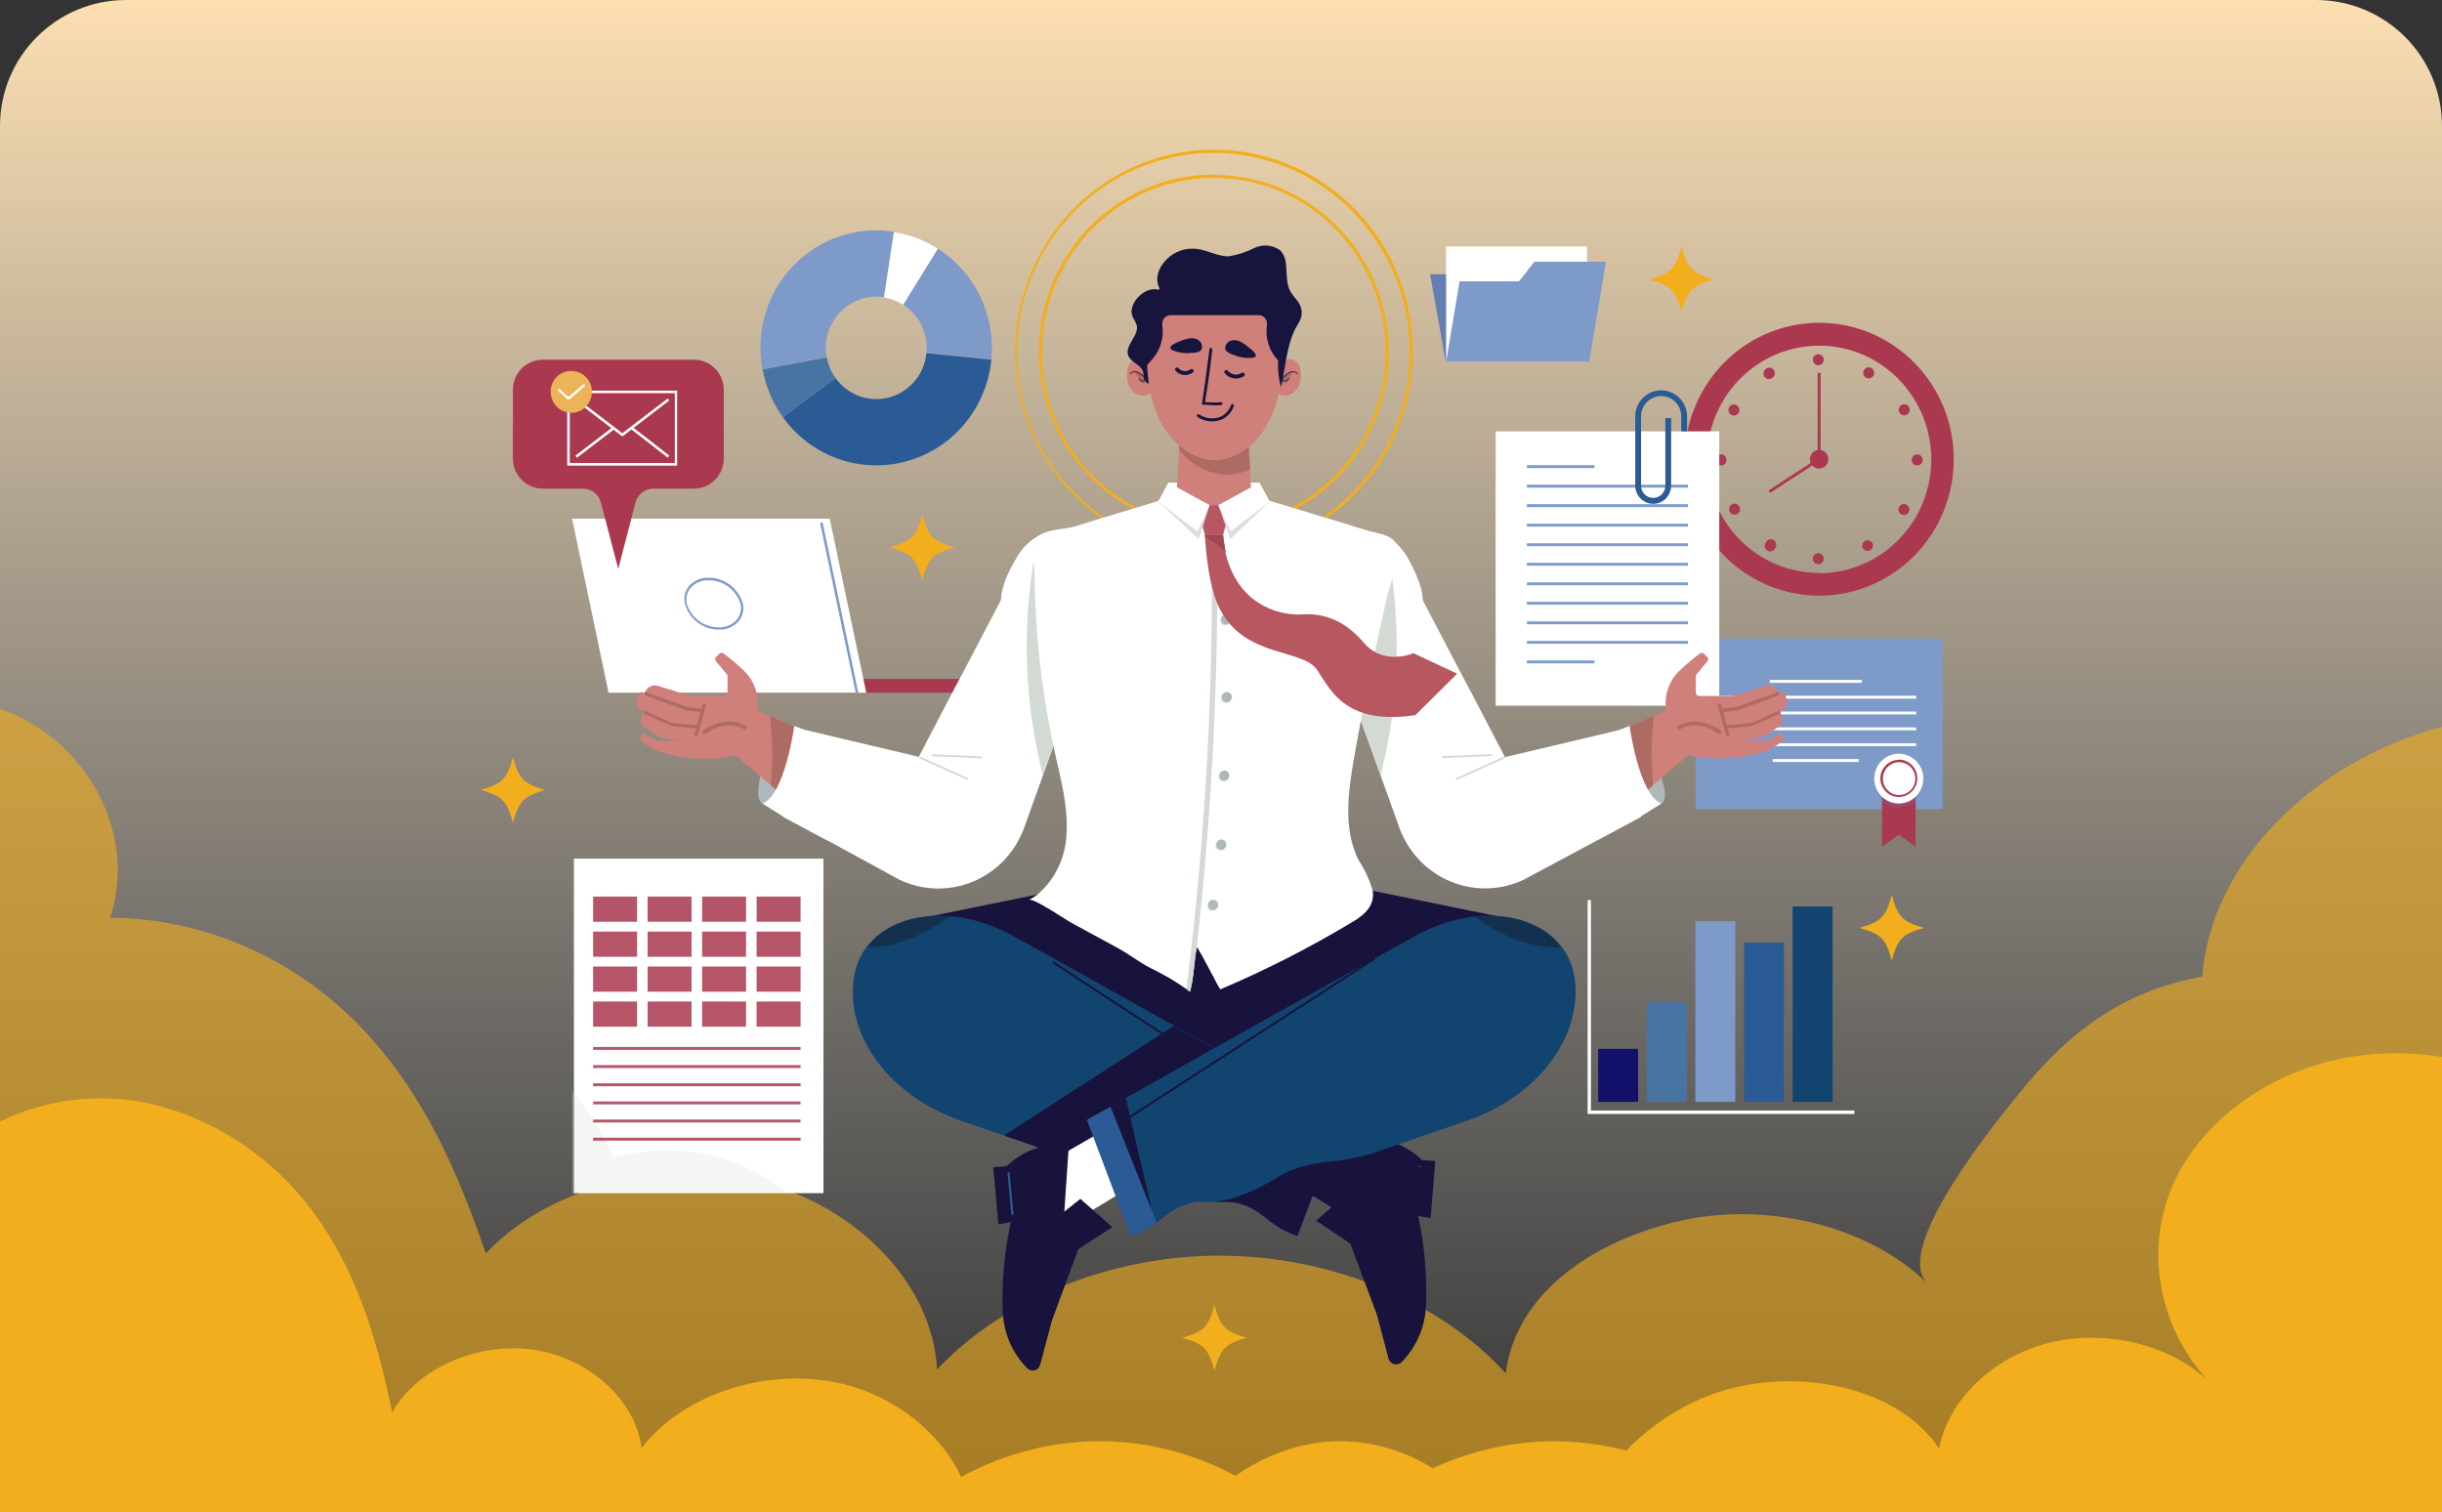 <svg width="310" height="192" viewBox="0 0 310 192" fill="none" xmlns="http://www.w3.org/2000/svg">
<rect x="0" y="0" width="310" height="192" fill="#333333" stroke="none"/>
<path d="M0 16C0 7.163 7.163 0 16 0H294C302.837 0 310 7.163 310 16V192H0V16Z" fill="url(#paint0_linear_111_3562)"/>
<g clip-path="url(#clip0_111_3562)">
<path d="M310 92.276V192H0V90C2.865 91.008 5.515 92.589 7.804 94.656C14.053 100.514 16.476 108.986 13.979 116.497C20.52 116.559 26.973 118.088 32.903 120.981C38.832 123.874 44.1 128.064 48.352 133.268C54.808 141.056 58.569 150.091 61.669 159.134C69.564 150.679 84.213 146.88 96.637 150.073C109.062 153.266 118.412 163.227 118.957 173.853C127.439 164.828 141.277 159.307 155.207 159.411C169.136 159.514 182.867 165.208 191.15 174.355C192.316 164.758 201.318 157.913 212.643 155.136C223.969 152.358 237.129 155.542 244.66 162.924C240.155 158.485 253.605 142.155 256.498 138.59C262.285 131.511 268.956 125.912 279.57 123.974C280.579 109.748 293.467 96.655 310 92.276Z" fill="#F2AE1C" fill-opacity="0.6"/>
<path d="M123.446 192H0V142.389C5.831 139.56 12.368 138.736 18.674 140.035C27.693 142.026 35.643 147.553 40.895 155.482C45.773 162.751 48.071 171.058 49.79 179.288C52.907 173.741 60.562 170.349 67.663 171.344C74.764 172.339 80.683 177.739 81.451 183.84C86.8 176.839 97.803 173.377 107.21 175.748C115.675 177.912 122.214 184.592 123.446 192Z" fill="#F2AE1C"/>
<path d="M171.294 183.003C177.546 183.331 183.581 186.471 188.583 192H151.556C157.253 185.799 164.212 182.628 171.294 183.003Z" fill="#F2AE1C"/>
<path d="M141.094 183.003C149.237 183.331 157.096 186.471 163.611 192H115.389C122.809 185.799 131.872 182.628 141.094 183.003Z" fill="#F2AE1C"/>
<path d="M198.789 183.003C206.932 183.331 214.79 186.471 221.306 192H173.083C180.503 185.799 189.566 182.628 198.789 183.003Z" fill="#F2AE1C"/>
<path d="M310 134.194V192H200.88C204.102 185.553 209.361 180.476 215.76 177.635C225.986 173.127 240.469 175.351 246.148 183.883C247.363 177.696 252.977 172.287 260.036 170.496C267.096 168.705 275.28 170.608 280.24 175.221C273.933 168.298 272.238 158.476 275.908 150.272C279.579 142.069 288.507 135.726 298.642 134.133C302.408 133.539 306.24 133.559 310 134.194Z" fill="#F2AE1C"/>
</g>
<g clip-path="url(#clip1_111_3562)">
<path d="M146.308 49.583C146.23 49.7 146.136 49.805 146.029 49.894C145.811 50.055 145.56 50.162 145.294 50.206C145.039 50.243 144.779 50.224 144.532 50.149C144.22 50.03 143.94 49.841 143.711 49.596C143.482 49.351 143.311 49.056 143.211 48.734C143.158 48.559 143.121 48.379 143.1 48.196C142.942 47.121 143.193 45.63 144.402 45.612C144.597 45.613 144.79 45.661 144.964 45.751C145.138 45.841 145.289 45.971 145.406 46.13C145.528 46.285 145.659 46.433 145.796 46.574C145.783 46.803 145.783 47.033 145.796 47.262C145.796 47.593 145.88 47.932 145.945 48.262C146.01 48.593 146.187 49.187 146.308 49.583Z" fill="#CF807B"/>
<path d="M161.89 49.583C161.968 49.7 162.062 49.805 162.169 49.894C162.387 50.055 162.638 50.162 162.904 50.206C163.159 50.243 163.419 50.224 163.666 50.149C163.978 50.03 164.258 49.841 164.487 49.596C164.716 49.351 164.887 49.056 164.987 48.734C165.04 48.559 165.077 48.379 165.098 48.196C165.256 47.121 165.005 45.63 163.796 45.612C163.601 45.613 163.408 45.661 163.234 45.751C163.06 45.841 162.909 45.971 162.792 46.13C162.67 46.285 162.539 46.433 162.402 46.574C162.415 46.803 162.415 47.033 162.402 47.262C162.402 47.593 162.318 47.932 162.253 48.262C162.188 48.593 162.011 49.187 161.89 49.583Z" fill="#CF807B"/>
<path d="M145.62 48.394C145.581 48.46 145.528 48.517 145.465 48.561C145.403 48.605 145.332 48.635 145.257 48.649C145.181 48.663 145.103 48.661 145.028 48.643C144.953 48.625 144.882 48.592 144.82 48.545C144.658 48.356 144.537 48.135 144.467 47.894C144.333 47.639 144.163 47.404 143.965 47.196C144.197 47.026 144.606 47.253 144.895 47.394C145.255 47.62 145.515 47.978 145.62 48.394Z" fill="#AD6B63"/>
<path d="M162.578 48.394C162.617 48.46 162.67 48.517 162.733 48.561C162.795 48.605 162.866 48.635 162.941 48.649C163.017 48.663 163.095 48.661 163.17 48.643C163.245 48.625 163.316 48.592 163.378 48.545C163.54 48.356 163.661 48.135 163.731 47.894C163.865 47.639 164.034 47.404 164.233 47.196C164.001 47.026 163.592 47.253 163.303 47.394C162.943 47.62 162.683 47.978 162.578 48.394Z" fill="#AD6B63"/>
<path d="M143.471 47.498C143.533 47.395 143.621 47.312 143.726 47.255C143.83 47.199 143.948 47.172 144.067 47.178C144.302 47.201 144.527 47.289 144.717 47.432C145.182 47.747 145.537 48.203 145.731 48.734" stroke="#17143E" stroke-width="0.1" stroke-miterlimit="10"/>
<path d="M164.727 47.498C164.665 47.395 164.577 47.312 164.472 47.255C164.368 47.199 164.25 47.172 164.131 47.178C163.896 47.201 163.671 47.289 163.481 47.432C163.016 47.747 162.661 48.203 162.467 48.734" stroke="#17143E" stroke-width="0.1" stroke-miterlimit="10"/>
<path d="M144.578 48.045C144.839 48.432 145.09 48.47 145.508 48.196" stroke="#17143E" stroke-width="0.1" stroke-miterlimit="10"/>
<path d="M163.62 48.045C163.359 48.432 163.108 48.47 162.69 48.196" stroke="#17143E" stroke-width="0.1" stroke-miterlimit="10"/>
<path d="M143.76 40.168C143.969 40.521 144.149 40.89 144.299 41.272C144.634 42.612 142.746 43.829 143.22 45.121C143.537 45.979 144.736 46.243 145.08 47.111C145.201 47.47 145.145 47.876 145.285 48.225C145.424 48.574 145.973 48.791 146.215 48.47C145.797 46.651 145.917 44.748 146.559 42.998C147.042 41.678 149.348 37.763 147.21 36.839C145.471 36.131 143.09 38.518 143.76 40.168Z" fill="#17143E"/>
<path d="M154.026 52.385C159.136 52.385 163.278 48.182 163.278 42.998C163.278 37.815 159.136 33.612 154.026 33.612C148.916 33.612 144.773 37.815 144.773 42.998C144.773 48.182 148.916 52.385 154.026 52.385Z" fill="#17143E"/>
<path d="M246.614 81.043H215.249V102.721H246.614V81.043Z" fill="#7D9AC9"/>
<path d="M243.174 107.476L241.044 105.976L238.915 107.476V99.665H243.174V107.476Z" fill="#AA3950"/>
<path opacity="0.25" d="M241.044 102.476C242.765 102.476 244.16 101.061 244.16 99.316C244.16 97.571 242.765 96.156 241.044 96.156C239.324 96.156 237.929 97.571 237.929 99.316C237.929 101.061 239.324 102.476 241.044 102.476Z" fill="#5B83DA"/>
<path d="M244.119 99.353C244.394 97.63 243.241 96.007 241.543 95.728C239.845 95.448 238.245 96.618 237.969 98.341C237.693 100.063 238.847 101.687 240.545 101.966C242.243 102.246 243.843 101.076 244.119 99.353Z" fill="white"/>
<path d="M241.044 96.467C240.424 96.469 239.829 96.721 239.39 97.166C238.951 97.611 238.704 98.214 238.701 98.844C238.705 99.171 238.778 99.492 238.915 99.787C239.089 100.177 239.363 100.511 239.708 100.756C240.054 101.001 240.458 101.146 240.878 101.177C241.298 101.208 241.719 101.124 242.096 100.933C242.473 100.742 242.792 100.452 243.02 100.092C243.248 99.733 243.376 99.318 243.391 98.891C243.406 98.464 243.307 98.04 243.105 97.665C242.903 97.29 242.605 96.978 242.242 96.76C241.879 96.543 241.466 96.428 241.044 96.429V96.467ZM241.044 100.938C240.646 100.931 240.259 100.806 239.929 100.58C239.599 100.354 239.341 100.036 239.185 99.665C239.075 99.406 239.021 99.126 239.027 98.844C239.027 98.291 239.243 97.761 239.628 97.37C240.014 96.979 240.537 96.759 241.082 96.759C241.627 96.759 242.149 96.979 242.535 97.37C242.92 97.761 243.137 98.291 243.137 98.844C243.142 99.126 243.088 99.406 242.979 99.665C242.818 100.048 242.548 100.374 242.203 100.601C241.859 100.828 241.455 100.945 241.044 100.938Z" fill="#AA3950"/>
<path d="M243.248 88.326H217.769V88.694H243.248V88.326Z" fill="white"/>
<path d="M236.349 86.317H224.66V86.685H236.349V86.317Z" fill="white"/>
<path d="M243.248 90.335H217.769V90.703H243.248V90.335Z" fill="white"/>
<path d="M243.248 92.344H217.769V92.712H243.248V92.344Z" fill="white"/>
<path d="M243.248 94.354H217.769V94.722H243.248V94.354Z" fill="white"/>
<path d="M235.977 96.363H225.041V96.731H235.977V96.363Z" fill="white"/>
<path d="M232.638 115.088H227.57V139.889H232.638V115.088Z" fill="#11446E"/>
<path d="M226.464 119.664H221.396V139.889H226.464V119.664Z" fill="#2A5B94"/>
<path d="M220.289 116.947H215.222V139.889H220.289V116.947Z" fill="#7D9AC9"/>
<path d="M214.124 127.239H209.056V139.889H214.124V127.239Z" fill="#4874A4"/>
<path d="M207.95 133.153H202.882V139.889H207.95V133.153Z" fill="#13106A"/>
<path d="M235.409 141.417H201.543V114.268H201.961V140.983H235.409V141.417Z" fill="white"/>
<path d="M230.927 40.98C227.532 40.979 224.213 42.007 221.397 43.931C218.581 45.855 216.395 48.589 215.119 51.781C215.017 52.026 214.924 52.272 214.831 52.526C214.581 53.241 214.379 53.972 214.227 54.715C213.985 55.894 213.863 57.095 213.864 58.3C213.857 59.608 214.004 60.913 214.301 62.186C214.366 62.516 214.45 62.837 214.543 63.129C214.571 63.258 214.609 63.384 214.654 63.507C214.876 64.227 215.15 64.93 215.473 65.61L215.649 65.988C217 68.755 219.056 71.105 221.604 72.795C224.151 74.485 227.098 75.453 230.138 75.6C233.178 75.746 236.202 75.065 238.896 73.628C241.59 72.19 243.856 70.048 245.459 67.423C247.063 64.799 247.945 61.787 248.016 58.7C248.086 55.613 247.342 52.563 245.86 49.866C244.377 47.169 242.211 44.923 239.586 43.36C236.961 41.798 233.971 40.976 230.927 40.98ZM230.927 72.733C229.058 72.736 227.206 72.365 225.478 71.641C223.751 70.918 222.181 69.855 220.859 68.513C219.537 67.172 218.489 65.58 217.776 63.827C217.062 62.074 216.696 60.196 216.7 58.3C216.703 57.669 216.744 57.039 216.821 56.413C217.184 53.662 218.32 51.076 220.093 48.964C221.867 46.851 224.203 45.301 226.821 44.5C229.44 43.699 232.231 43.68 234.86 44.446C237.49 45.212 239.846 46.73 241.647 48.818C243.448 50.907 244.618 53.477 245.016 56.223C245.415 58.968 245.026 61.772 243.895 64.298C242.764 66.825 240.94 68.968 238.64 70.47C236.34 71.973 233.663 72.771 230.927 72.77V72.733Z" fill="#AA3950"/>
<path d="M231.522 45.668C231.522 45.808 231.481 45.945 231.405 46.061C231.328 46.178 231.219 46.268 231.092 46.322C230.964 46.375 230.824 46.389 230.689 46.362C230.554 46.335 230.429 46.267 230.332 46.169C230.234 46.069 230.168 45.944 230.141 45.806C230.114 45.669 230.128 45.527 230.181 45.397C230.233 45.268 230.323 45.158 230.438 45.08C230.552 45.002 230.687 44.961 230.825 44.961C231.009 44.963 231.185 45.038 231.315 45.171C231.446 45.303 231.52 45.481 231.522 45.668Z" fill="#AA3950"/>
<path d="M231.522 70.931C231.522 71.071 231.481 71.208 231.405 71.324C231.328 71.44 231.219 71.531 231.092 71.585C230.964 71.638 230.824 71.652 230.689 71.625C230.554 71.597 230.429 71.53 230.332 71.431C230.234 71.332 230.168 71.206 230.141 71.069C230.114 70.932 230.128 70.789 230.181 70.66C230.233 70.531 230.323 70.42 230.438 70.343C230.552 70.265 230.687 70.223 230.825 70.223C231.01 70.223 231.187 70.298 231.318 70.431C231.449 70.563 231.522 70.743 231.522 70.931Z" fill="#AA3950"/>
<path d="M225.227 47.045C225.312 47.206 225.332 47.395 225.284 47.57C225.235 47.746 225.122 47.896 224.967 47.989C224.888 48.047 224.798 48.088 224.702 48.108C224.607 48.129 224.508 48.129 224.413 48.109C224.317 48.089 224.227 48.048 224.148 47.99C224.069 47.932 224.003 47.858 223.954 47.772C223.905 47.687 223.874 47.592 223.863 47.493C223.853 47.395 223.863 47.295 223.892 47.201C223.922 47.107 223.971 47.02 224.036 46.946C224.101 46.872 224.18 46.813 224.269 46.772C224.35 46.725 224.438 46.695 224.53 46.684C224.622 46.672 224.716 46.679 224.805 46.705C224.894 46.73 224.977 46.774 225.05 46.832C225.122 46.891 225.183 46.963 225.227 47.045Z" fill="#AA3950"/>
<path d="M237.678 68.922C237.763 69.082 237.784 69.271 237.735 69.446C237.687 69.622 237.573 69.772 237.418 69.865C237.261 69.954 237.076 69.978 236.902 69.93C236.728 69.882 236.579 69.768 236.488 69.61C236.402 69.45 236.38 69.263 236.427 69.088C236.474 68.912 236.586 68.761 236.739 68.667C236.898 68.579 237.084 68.557 237.259 68.604C237.433 68.652 237.584 68.765 237.678 68.922Z" fill="#AA3950"/>
<path d="M220.447 51.432C220.57 51.499 220.669 51.603 220.733 51.728C220.797 51.854 220.823 51.996 220.807 52.136C220.79 52.276 220.733 52.409 220.642 52.516C220.551 52.623 220.43 52.7 220.296 52.736C220.161 52.773 220.019 52.768 219.887 52.722C219.756 52.676 219.64 52.592 219.557 52.478C219.473 52.366 219.424 52.23 219.417 52.089C219.411 51.947 219.445 51.807 219.518 51.687C219.609 51.529 219.757 51.414 219.931 51.367C220.105 51.319 220.29 51.343 220.447 51.432Z" fill="#AA3950"/>
<path d="M242.021 64.063C242.143 64.131 242.243 64.234 242.307 64.36C242.371 64.485 242.396 64.627 242.38 64.768C242.364 64.908 242.306 65.04 242.215 65.147C242.124 65.254 242.004 65.331 241.869 65.368C241.735 65.405 241.592 65.4 241.461 65.354C241.329 65.308 241.214 65.223 241.13 65.11C241.046 64.997 240.998 64.861 240.991 64.72C240.984 64.579 241.019 64.439 241.091 64.318C241.184 64.162 241.332 64.049 241.506 64.002C241.679 63.954 241.863 63.976 242.021 64.063Z" fill="#AA3950"/>
<path d="M218.476 57.677C218.614 57.677 218.749 57.718 218.864 57.796C218.978 57.874 219.068 57.984 219.12 58.114C219.173 58.243 219.187 58.385 219.16 58.523C219.133 58.66 219.067 58.786 218.969 58.885C218.872 58.984 218.747 59.051 218.612 59.078C218.477 59.106 218.337 59.092 218.209 59.038C218.082 58.985 217.973 58.894 217.896 58.778C217.82 58.661 217.779 58.524 217.779 58.385C217.781 58.198 217.855 58.019 217.986 57.887C218.116 57.755 218.292 57.679 218.476 57.677Z" fill="#AA3950"/>
<path d="M243.378 57.677C243.516 57.677 243.651 57.718 243.766 57.796C243.881 57.874 243.97 57.984 244.023 58.114C244.076 58.243 244.089 58.385 244.062 58.523C244.036 58.66 243.969 58.786 243.872 58.885C243.774 58.984 243.65 59.051 243.515 59.078C243.379 59.106 243.239 59.092 243.112 59.038C242.984 58.985 242.875 58.894 242.799 58.778C242.722 58.661 242.681 58.524 242.681 58.385C242.683 58.198 242.758 58.019 242.888 57.887C243.018 57.755 243.194 57.679 243.378 57.677Z" fill="#AA3950"/>
<path d="M219.834 64.035C219.953 63.962 220.091 63.926 220.23 63.934C220.369 63.941 220.503 63.99 220.614 64.075C220.726 64.16 220.809 64.276 220.855 64.41C220.9 64.544 220.905 64.688 220.869 64.825C220.832 64.961 220.756 65.083 220.651 65.176C220.546 65.268 220.415 65.326 220.277 65.343C220.139 65.359 219.999 65.333 219.875 65.269C219.751 65.204 219.649 65.103 219.583 64.978C219.495 64.819 219.471 64.631 219.518 64.455C219.565 64.278 219.679 64.128 219.834 64.035Z" fill="#AA3950"/>
<path d="M241.398 51.404C241.555 51.317 241.74 51.295 241.913 51.342C242.086 51.389 242.235 51.503 242.328 51.658C242.4 51.779 242.435 51.919 242.428 52.06C242.421 52.202 242.372 52.337 242.289 52.45C242.205 52.563 242.09 52.648 241.958 52.694C241.826 52.74 241.684 52.745 241.549 52.708C241.415 52.671 241.294 52.594 241.203 52.487C241.112 52.38 241.055 52.248 241.039 52.108C241.022 51.968 241.048 51.826 241.112 51.7C241.176 51.575 241.275 51.471 241.398 51.404Z" fill="#AA3950"/>
<path d="M224.158 68.874C224.198 68.784 224.256 68.704 224.329 68.638C224.402 68.572 224.488 68.522 224.581 68.492C224.674 68.462 224.772 68.452 224.869 68.462C224.966 68.473 225.059 68.504 225.144 68.554C225.228 68.604 225.301 68.671 225.358 68.751C225.416 68.832 225.456 68.923 225.476 69.02C225.496 69.117 225.496 69.217 225.475 69.314C225.455 69.41 225.415 69.502 225.357 69.582C225.317 69.672 225.259 69.753 225.186 69.819C225.113 69.885 225.027 69.934 224.934 69.964C224.841 69.995 224.743 70.005 224.646 69.994C224.549 69.983 224.456 69.952 224.371 69.902C224.287 69.852 224.214 69.785 224.157 69.705C224.099 69.625 224.059 69.533 224.039 69.436C224.019 69.34 224.019 69.24 224.04 69.143C224.06 69.046 224.1 68.954 224.158 68.874Z" fill="#AA3950"/>
<path d="M236.609 46.998C236.676 46.874 236.777 46.773 236.901 46.708C237.025 46.643 237.165 46.617 237.303 46.634C237.442 46.651 237.572 46.709 237.677 46.801C237.783 46.894 237.858 47.016 237.895 47.152C237.931 47.289 237.926 47.433 237.881 47.567C237.836 47.7 237.752 47.817 237.641 47.902C237.529 47.987 237.395 48.036 237.256 48.043C237.117 48.05 236.979 48.015 236.86 47.942C236.705 47.849 236.592 47.698 236.545 47.522C236.498 47.346 236.521 47.158 236.609 46.998Z" fill="#AA3950"/>
<path d="M224.716 62.573L224.52 62.252L230.741 58.196V47.347H231.113V58.403L224.716 62.573Z" fill="#AA3950"/>
<path d="M230.927 59.488C231.574 59.488 232.099 58.956 232.099 58.299C232.099 57.643 231.574 57.111 230.927 57.111C230.28 57.111 229.756 57.643 229.756 58.299C229.756 58.956 230.28 59.488 230.927 59.488Z" fill="#AA3950"/>
<path d="M218.253 54.762H189.864V89.59H218.253V54.762Z" fill="white"/>
<path d="M202.408 59.054H193.834V59.422H202.408V59.054Z" fill="#7D9AC9"/>
<path d="M214.282 61.535H193.834V61.903H214.282V61.535Z" fill="#7D9AC9"/>
<path d="M214.282 64.007H193.834V64.374H214.282V64.007Z" fill="#7D9AC9"/>
<path d="M214.282 66.488H193.834V66.856H214.282V66.488Z" fill="#7D9AC9"/>
<path d="M214.282 68.969H193.834V69.337H214.282V68.969Z" fill="#7D9AC9"/>
<path d="M214.282 71.45H193.834V71.818H214.282V71.45Z" fill="#7D9AC9"/>
<path d="M214.282 73.931H193.834V74.299H214.282V73.931Z" fill="#7D9AC9"/>
<path d="M214.282 76.402H193.834V76.77H214.282V76.402Z" fill="#7D9AC9"/>
<path d="M214.282 78.883H193.834V79.251H214.282V78.883Z" fill="#7D9AC9"/>
<path d="M214.282 81.364H193.834V81.732H214.282V81.364Z" fill="#7D9AC9"/>
<path d="M202.408 83.845H193.834V84.213H202.408V83.845Z" fill="#7D9AC9"/>
<path d="M209.865 63.96C209.566 63.96 209.27 63.9 208.994 63.784C208.717 63.667 208.466 63.497 208.254 63.283C208.043 63.068 207.875 62.813 207.761 62.533C207.646 62.252 207.587 61.952 207.587 61.648V52.715C207.632 51.861 207.998 51.057 208.609 50.469C209.221 49.881 210.032 49.553 210.874 49.553C211.717 49.553 212.528 49.881 213.139 50.469C213.751 51.057 214.117 51.861 214.161 52.715V54.762H213.427V52.715C213.388 52.055 213.102 51.436 212.627 50.983C212.153 50.529 211.526 50.277 210.874 50.277C210.223 50.277 209.596 50.529 209.121 50.983C208.647 51.436 208.361 52.055 208.322 52.715V61.648C208.322 62.064 208.484 62.462 208.774 62.756C209.063 63.049 209.456 63.214 209.865 63.214C210.275 63.214 210.667 63.049 210.957 62.756C211.246 62.462 211.409 62.064 211.409 61.648V53.083H212.144V61.648C212.144 62.261 211.904 62.849 211.476 63.283C211.049 63.716 210.47 63.96 209.865 63.96Z" fill="#2A5B94"/>
<path d="M117.602 44.81L125.85 45.649C126.122 42.891 125.63 40.111 124.429 37.621C123.228 35.131 121.366 33.031 119.053 31.556L114.645 38.678C115.653 39.318 116.464 40.232 116.987 41.316C117.509 42.399 117.723 43.61 117.602 44.81Z" fill="#7D9AC9"/>
<path d="M116.663 47.621C116.108 48.521 115.344 49.27 114.438 49.8C113.531 50.331 112.51 50.628 111.464 50.664C110.418 50.7 109.379 50.475 108.439 50.009C107.498 49.542 106.686 48.849 106.072 47.989L99.376 52.96C101.128 55.398 103.568 57.238 106.374 58.238C109.179 59.238 112.218 59.35 115.088 58.559C117.957 57.769 120.523 56.113 122.445 53.811C124.366 51.509 125.554 48.67 125.85 45.668L117.602 44.829C117.509 45.821 117.187 46.778 116.663 47.621Z" fill="#2A5B94"/>
<path d="M99.376 52.96L106.072 48.008C105.512 47.218 105.131 46.313 104.956 45.357L96.81 46.885C97.207 49.079 98.084 51.155 99.376 52.96Z" fill="#4874A4"/>
<path d="M105.83 40.697C106.494 39.622 107.453 38.769 108.591 38.242C109.728 37.716 110.992 37.539 112.227 37.735L113.511 29.433C111.19 29.058 108.815 29.253 106.585 30.003C104.355 30.753 102.335 32.035 100.695 33.741C99.054 35.448 97.842 37.529 97.159 39.809C96.477 42.09 96.344 44.504 96.773 46.847L104.918 45.319C104.636 43.717 104.961 42.065 105.83 40.697Z" fill="#7D9AC9"/>
<path d="M112.227 37.754C113.089 37.893 113.913 38.215 114.645 38.697L119.053 31.575C117.356 30.491 115.456 29.774 113.473 29.471L112.227 37.754Z" fill="white"/>
<path d="M104.537 109.004H72.856V151.473H104.537V109.004Z" fill="white"/>
<g opacity="0.25">
<path d="M77.868 146.936C76.504 143.877 74.737 141.021 72.614 138.446V151.482H99.841C94.355 146.907 86.665 144.634 77.868 146.936Z" fill="#D3DAD4"/>
</g>
<g opacity="0.86">
<path d="M101.627 132.917H75.292V133.285H101.627V132.917Z" fill="#AA3950"/>
<path d="M101.627 135.219H75.292V135.587H101.627V135.219Z" fill="#AA3950"/>
<path d="M101.627 137.531H75.292V137.898H101.627V137.531Z" fill="#AA3950"/>
<path d="M101.627 139.832H75.292V140.2H101.627V139.832Z" fill="#AA3950"/>
<path d="M101.627 142.134H75.292V142.502H101.627V142.134Z" fill="#AA3950"/>
<path d="M101.627 144.436H75.292V144.803H101.627V144.436Z" fill="#AA3950"/>
</g>
<path opacity="0.86" d="M80.872 113.824H75.292V117.022H80.872V113.824Z" fill="#AA3950"/>
<path opacity="0.86" d="M87.79 113.824H82.211V117.022H87.79V113.824Z" fill="#AA3950"/>
<path opacity="0.86" d="M94.708 113.824H89.129V117.022H94.708V113.824Z" fill="#AA3950"/>
<path opacity="0.86" d="M101.627 113.824H96.047V117.022H101.627V113.824Z" fill="#AA3950"/>
<g opacity="0.86">
<path d="M80.872 118.268H75.292V121.465H80.872V118.268Z" fill="#AA3950"/>
<path d="M87.79 118.268H82.211V121.465H87.79V118.268Z" fill="#AA3950"/>
<path d="M94.708 118.268H89.129V121.465H94.708V118.268Z" fill="#AA3950"/>
<path d="M101.627 118.268H96.047V121.465H101.627V118.268Z" fill="#AA3950"/>
</g>
<g opacity="0.86">
<path d="M80.872 122.701H75.292V125.899H80.872V122.701Z" fill="#AA3950"/>
<path d="M87.79 122.701H82.211V125.899H87.79V122.701Z" fill="#AA3950"/>
<path d="M94.708 122.701H89.129V125.899H94.708V122.701Z" fill="#AA3950"/>
<path d="M101.627 122.701H96.047V125.899H101.627V122.701Z" fill="#AA3950"/>
</g>
<g opacity="0.86">
<path d="M80.872 127.144H75.292V130.342H80.872V127.144Z" fill="#AA3950"/>
<path d="M87.79 127.144H82.211V130.342H87.79V127.144Z" fill="#AA3950"/>
<path d="M94.708 127.144H89.129V130.342H94.708V127.144Z" fill="#AA3950"/>
<path d="M101.627 127.144H96.047V130.342H101.627V127.144Z" fill="#AA3950"/>
</g>
<path d="M126.799 86.194H81.495V87.939H126.799V86.194Z" fill="#AA3950"/>
<path d="M109.968 87.939H77.254L72.624 65.846H105.328L109.968 87.939Z" fill="white"/>
<path d="M104.422 66.312L104.104 66.381L108.632 87.972L108.95 87.903L104.422 66.312Z" fill="#7D9AC9"/>
<path d="M94.299 76.61C94.021 75.66 93.446 74.829 92.661 74.24C91.876 73.651 90.924 73.338 89.947 73.346C89.473 73.326 89 73.416 88.564 73.607C88.127 73.798 87.739 74.086 87.427 74.45C87.186 74.757 87.017 75.117 86.933 75.501C86.849 75.885 86.853 76.284 86.944 76.666C87.22 77.613 87.792 78.444 88.573 79.032C89.355 79.621 90.304 79.936 91.277 79.93C91.753 79.95 92.228 79.861 92.665 79.67C93.103 79.479 93.493 79.191 93.806 78.827C94.17 78.367 94.367 77.794 94.364 77.204C94.361 77.004 94.339 76.805 94.299 76.61ZM93.546 78.657C93.257 78.984 92.9 79.242 92.502 79.413C92.103 79.584 91.672 79.664 91.24 79.647C90.329 79.655 89.44 79.363 88.706 78.815C87.972 78.268 87.432 77.494 87.167 76.61C87.099 76.269 87.106 75.917 87.188 75.579C87.27 75.242 87.425 74.927 87.641 74.657C87.929 74.329 88.285 74.07 88.684 73.898C89.083 73.727 89.515 73.648 89.947 73.667C90.858 73.659 91.747 73.951 92.481 74.499C93.216 75.046 93.755 75.82 94.02 76.704C94.091 77.045 94.085 77.397 94.002 77.735C93.92 78.073 93.764 78.388 93.546 78.657Z" fill="#7D9AC9"/>
<path d="M88.143 45.668H68.885C68.39 45.667 67.899 45.765 67.441 45.956C66.983 46.148 66.567 46.429 66.216 46.784C65.866 47.139 65.588 47.56 65.398 48.025C65.208 48.489 65.11 48.986 65.11 49.489V58.205C65.11 59.221 65.508 60.195 66.216 60.913C66.924 61.632 67.884 62.035 68.885 62.035H74.018C74.534 62.036 75.035 62.209 75.443 62.528C75.852 62.847 76.145 63.294 76.278 63.799L78.482 72.223L80.676 63.799C80.809 63.294 81.103 62.847 81.511 62.528C81.92 62.209 82.421 62.036 82.936 62.035H88.106C88.602 62.035 89.093 61.936 89.551 61.744C90.009 61.551 90.425 61.269 90.776 60.913C91.126 60.558 91.404 60.136 91.594 59.671C91.784 59.206 91.882 58.708 91.882 58.205V49.489C91.882 48.48 91.489 47.513 90.788 46.797C90.088 46.081 89.137 45.676 88.143 45.668Z" fill="#AA3950"/>
<path d="M72.01 49.593V59.111H85.958V49.593H72.01ZM85.67 58.781H72.326V49.913H85.67V58.781Z" fill="white"/>
<path d="M79.003 55.413L73.042 50.847L73.237 50.593L79.003 54.998L84.759 50.593L84.954 50.847L79.003 55.413Z" fill="white"/>
<path d="M80.254 54.18L80.056 54.442L84.759 58.095L84.957 57.833L80.254 54.18Z" fill="white"/>
<path d="M77.781 54.225L73.044 57.849L73.24 58.112L77.977 54.489L77.781 54.225Z" fill="white"/>
<path d="M75.134 49.753C75.134 50.456 74.859 51.13 74.369 51.627C73.879 52.124 73.214 52.404 72.521 52.404C71.828 52.404 71.164 52.124 70.674 51.627C70.184 51.13 69.908 50.456 69.908 49.753C69.899 49.402 69.961 49.054 70.089 48.728C70.217 48.402 70.409 48.106 70.654 47.858C70.898 47.61 71.19 47.416 71.511 47.285C71.832 47.156 72.176 47.093 72.521 47.102C72.866 47.097 73.208 47.162 73.527 47.294C73.846 47.425 74.136 47.62 74.38 47.867C74.624 48.114 74.816 48.409 74.946 48.733C75.075 49.056 75.139 49.404 75.134 49.753Z" fill="#ECB358"/>
<path d="M72.159 50.715C72.128 50.724 72.096 50.724 72.066 50.715L70.857 49.592C70.843 49.581 70.832 49.566 70.825 49.55C70.817 49.534 70.813 49.516 70.813 49.498C70.813 49.48 70.817 49.462 70.825 49.446C70.832 49.43 70.843 49.415 70.857 49.404C70.883 49.378 70.918 49.363 70.954 49.363C70.991 49.363 71.026 49.378 71.052 49.404L72.159 50.394L74.018 48.819C74.032 48.805 74.049 48.794 74.067 48.786C74.085 48.779 74.104 48.776 74.124 48.776C74.144 48.777 74.163 48.782 74.18 48.791C74.198 48.8 74.213 48.812 74.226 48.828C74.238 48.843 74.247 48.861 74.252 48.88C74.258 48.899 74.259 48.919 74.256 48.939C74.253 48.958 74.246 48.977 74.236 48.994C74.225 49.011 74.211 49.025 74.195 49.036L72.335 50.687L72.159 50.715Z" fill="white"/>
<path d="M181.541 34.81L183.522 45.913H201.673L199.702 34.81H181.541Z" fill="#6480B2"/>
<path d="M201.459 31.292H183.578V45.923H201.459V31.292Z" fill="white"/>
<path d="M194.783 33.226L192.83 35.716H185.289L183.578 45.913H201.738L203.868 33.226H194.783Z" fill="#7D9AC9"/>
<path d="M69.23 100.287C66.486 101.07 65.873 101.674 65.11 104.457C64.357 101.674 63.79 101.07 61 100.287C63.79 99.514 64.357 98.891 65.11 96.118C65.873 98.891 66.486 99.514 69.23 100.287Z" fill="#F2AE1C"/>
<path d="M217.583 35.471C214.84 36.244 214.227 36.867 213.464 39.65C212.711 36.867 212.097 36.244 209.354 35.471C212.144 34.706 212.711 34.084 213.464 31.301C214.227 34.093 214.84 34.706 217.583 35.471Z" fill="#F2AE1C"/>
<path d="M244.262 117.796C241.472 118.56 240.905 119.183 240.152 121.965C239.389 119.135 238.776 118.56 236.032 117.796C238.822 117.022 239.389 116.4 240.152 113.617C240.905 116.4 241.519 117.022 244.262 117.796Z" fill="#F2AE1C"/>
<path d="M121.182 69.487C118.439 70.261 117.825 70.884 117.063 73.666C116.31 70.836 115.696 70.261 112.953 69.487C115.742 68.723 116.31 68.101 117.063 65.318C117.825 68.101 118.439 68.723 121.182 69.487Z" fill="#F2AE1C"/>
<path d="M158.294 169.83C155.551 170.594 154.937 171.217 154.175 174C153.421 171.217 152.808 170.594 150.064 169.83C152.854 169.057 153.421 168.434 154.175 165.651C154.918 168.434 155.551 169.057 158.294 169.83Z" fill="#F2AE1C"/>
<path d="M154.128 19C148.733 19.002 143.481 20.755 139.139 24.003C134.797 27.25 131.593 31.822 129.996 37.049C128.399 42.277 128.492 47.885 130.263 53.055C132.033 58.224 135.388 62.683 139.836 65.78C143.365 68.26 147.464 69.777 151.738 70.186C152.203 70.186 152.668 70.261 153.133 70.27C153.598 70.28 153.793 70.27 154.128 70.27H154.221C154.695 70.27 155.151 70.27 155.634 70.214C160.219 69.952 164.644 68.411 168.42 65.761C172.86 62.662 176.207 58.203 177.972 53.038C179.737 47.872 179.828 42.269 178.232 37.047C176.636 31.824 173.436 27.256 169.1 24.01C164.763 20.763 159.518 19.008 154.128 19ZM167.937 65.667C164.246 68.175 159.958 69.628 155.523 69.874H155.337C154.937 69.874 154.537 69.874 154.128 69.874L153.059 69.94C152.594 69.94 152.129 69.94 151.673 69.855C145.828 69.292 140.367 66.653 136.253 62.404C132.138 58.155 129.635 52.569 129.184 46.63C128.733 40.692 130.363 34.782 133.787 29.944C137.21 25.105 142.208 21.649 147.899 20.183C153.59 18.718 159.608 19.337 164.892 21.933C170.176 24.529 174.388 28.934 176.783 34.372C179.179 39.81 179.605 45.931 177.986 51.656C176.368 57.382 172.809 62.343 167.937 65.667Z" fill="#F2AE1C"/>
<path d="M154.128 22.17C149.157 22.153 144.324 23.832 140.406 26.937C136.489 30.042 133.714 34.393 132.527 39.291C131.341 44.189 131.811 49.349 133.864 53.943C135.916 58.536 139.431 62.297 143.843 64.62C145.903 65.72 148.122 66.478 150.418 66.865C150.725 66.927 151.035 66.972 151.348 66.997C151.636 67.044 151.915 67.073 152.212 67.091H152.612H152.724C153.189 67.091 153.654 67.138 154.128 67.138C154.602 67.138 155.058 67.138 155.495 67.091C155.563 67.101 155.632 67.101 155.7 67.091C155.802 67.1 155.904 67.1 156.006 67.091C156.293 67.082 156.579 67.053 156.862 67.006C157.206 67.006 157.55 66.921 157.903 66.856C160.177 66.466 162.374 65.712 164.413 64.62C168.804 62.292 172.3 58.538 174.341 53.958C176.382 49.377 176.851 44.235 175.674 39.353C174.496 34.471 171.739 30.129 167.843 27.023C163.948 23.917 159.139 22.224 154.184 22.217L154.128 22.17ZM163.892 64.422C162.148 65.297 160.297 65.932 158.387 66.308L157.457 66.478C156.927 66.554 156.388 66.62 155.848 66.657H155.616C155.17 66.657 154.686 66.714 154.249 66.714H153.989C153.552 66.714 153.133 66.714 152.715 66.714H152.594H152.352C151.803 66.714 151.273 66.61 150.743 66.525L149.906 66.365C147.97 65.998 146.093 65.363 144.327 64.478C139.936 62.248 136.415 58.578 134.336 54.065C132.257 49.551 131.74 44.458 132.87 39.609C134 34.761 136.71 30.441 140.561 27.35C144.413 24.259 149.18 22.577 154.091 22.577C159.002 22.577 163.769 24.259 167.621 27.35C171.472 30.441 174.182 34.761 175.312 39.609C176.442 44.458 175.925 49.551 173.846 54.065C171.766 58.578 168.246 62.248 163.855 64.478L163.892 64.422Z" fill="#F2AE1C"/>
<path d="M154.119 108.985L116.682 116.617L154.119 140.493L191.556 116.617L154.119 108.985Z" fill="#17133D"/>
<path d="M168.123 143.502L175.19 147.587L173.851 156.209L164.896 150.803L168.123 143.502Z" fill="white"/>
<path d="M172.586 144.539L173.172 153.03L171.136 151.416L167.081 154.973L171.415 157.878L174.79 166.906L176.269 172.481C176.315 172.65 176.403 172.805 176.526 172.929C176.649 173.052 176.801 173.142 176.969 173.187C177.136 173.233 177.312 173.234 177.479 173.189C177.647 173.145 177.8 173.057 177.924 172.934C179.867 170.964 180.98 168.306 181.03 165.519C181.163 161.774 180.826 158.027 180.025 154.369L181.615 154.643L182.201 147.388L180.518 147.275C179.471 146.263 178.219 145.494 176.849 145.022C175.479 144.549 174.025 144.385 172.586 144.539Z" fill="#17133D"/>
<path d="M170.262 142.191L168.253 147.521L164.71 156.954C161.121 155.737 160.758 154.058 157.885 152.982C156.36 152.416 155.532 152.681 154.165 152.596C153.123 152.509 152.097 152.28 151.115 151.917C147.396 150.615 146.122 149.2 143.964 148.436C142.688 148.009 141.374 147.712 140.04 147.549C138.048 147.39 136.076 147.03 134.154 146.473C128.789 144.634 124.167 143.04 121.824 142.219C112.265 138.804 107.122 130.786 108.471 123.711C108.708 122.443 109.237 121.251 110.014 120.23C112.144 117.4 116.068 115.938 120.559 116.296C123.302 116.542 125.964 117.361 128.38 118.702C133.122 121.286 144.439 127.626 154.119 133.059C162.869 138.012 170.262 142.191 170.262 142.191Z" fill="#11446E"/>
<path d="M162.023 153.671L165.324 139.398L168.114 140.946L162.023 153.671Z" fill="#161E30"/>
<path d="M133.701 122.03L133.565 122.244L167.793 144.566L167.928 144.352L133.701 122.03Z" fill="#17133D"/>
<path d="M180.112 148.018L179.614 153.391L179.892 153.417L180.389 148.045L180.112 148.018Z" fill="#2A5B94"/>
<path d="M164.71 156.926C163.523 156.537 162.41 155.947 161.418 155.18L167.277 140.493L170.262 142.181L164.71 156.926Z" fill="#5070B4"/>
<path d="M180.295 153.199L180.704 148.19L179.356 148.096C178.516 147.287 177.514 146.672 176.417 146.294C175.321 145.917 174.156 145.785 173.005 145.907V146.341L169.434 144.285L170.224 142.181C170.224 142.181 159.754 136.276 149.004 130.239L127.459 144.162L134.108 146.455C137.288 147.549 140.477 147.2 143.918 148.407C146.085 149.171 147.303 150.596 151.059 151.888C154.816 153.181 155.523 152.077 157.885 152.964C160.758 154.03 161.121 155.699 164.71 156.926L166.626 151.85L169.415 153.539L168.578 154.275L172.056 156.605L172.149 156.86L178.947 153.803L180.295 153.199Z" fill="#17133D"/>
<path d="M186.469 142.191C184.117 143.011 179.505 144.606 174.139 146.445C172.217 147.001 170.245 147.361 168.253 147.521C166.919 147.683 165.605 147.98 164.329 148.407C162.153 149.171 160.944 150.586 157.178 151.888C156.193 152.252 155.164 152.48 154.119 152.567C152.715 152.652 151.878 152.388 150.399 152.954C147.526 154.03 147.154 155.709 143.574 156.926L140.031 147.492L138.013 142.162C138.013 142.162 145.452 137.983 154.156 133.059C163.836 127.626 175.153 121.286 179.904 118.702C182.175 117.446 184.663 116.645 187.232 116.343C191.881 115.834 196.029 117.287 198.242 120.201C199.03 121.23 199.568 122.432 199.813 123.711C201.115 130.786 195.982 138.804 186.469 142.191Z" fill="#11446E"/>
<path d="M146.224 153.671L142.914 139.398L140.124 140.946L146.224 153.671Z" fill="#17133D"/>
<path d="M174.452 121.567L140.105 143.808L140.24 144.023L174.588 121.782L174.452 121.567Z" fill="#17133D"/>
<path d="M140.124 143.502L133.048 147.587L134.396 156.209L143.351 150.803L140.124 143.502Z" fill="white"/>
<path d="M135.688 145.322L135.112 153.812L137.148 152.199L141.203 155.784L136.869 158.614L133.531 167.68L132.043 173.264C131.998 173.433 131.909 173.586 131.787 173.709C131.664 173.832 131.512 173.92 131.346 173.965C131.179 174.01 131.004 174.01 130.838 173.965C130.671 173.919 130.519 173.831 130.397 173.707C128.452 171.743 127.338 169.086 127.292 166.302C127.162 162.556 127.509 158.808 128.324 155.152L126.734 155.426L126.092 148.181L127.775 148.058C128.822 147.05 130.071 146.284 131.437 145.812C132.803 145.339 134.253 145.173 135.688 145.322Z" fill="#17133D"/>
<path d="M128.165 148.822L127.887 148.848L128.381 154.22L128.659 154.194L128.165 148.822Z" fill="#2A5B94"/>
<path d="M143.537 156.926C144.721 156.538 145.831 155.947 146.819 155.18L140.97 140.493L137.976 142.181L143.537 156.926Z" fill="#2A5B94"/>
<path d="M96.791 102.014C94.829 100.882 98.818 91.92 98.818 91.92L102.278 92.788C102.278 92.788 98.763 103.07 96.791 102.014Z" fill="#ADB8BA"/>
<path d="M105.495 94.307C105.592 94.348 105.669 94.427 105.709 94.526C105.749 94.625 105.749 94.736 105.709 94.835L102.213 103.438L101.106 102.495L97.842 99.665L93.546 96.023C93.5 95.982 93.444 95.953 93.384 95.938C93.324 95.923 93.262 95.924 93.202 95.939C89.909 96.627 86.495 96.403 83.317 95.288L82.945 95.071L82.099 94.58L81.681 94.335C81.527 94.273 81.401 94.155 81.327 94.005C81.305 93.912 81.305 93.815 81.327 93.722C81.322 93.569 81.368 93.42 81.457 93.297C81.508 93.243 81.572 93.206 81.643 93.189C81.715 93.172 81.789 93.177 81.857 93.203C82.007 93.275 82.15 93.36 82.285 93.458L82.741 93.741L83.261 94.061H86.209L83.615 93.524C83.561 93.513 83.51 93.491 83.466 93.458L81.764 92.212C81.59 92.091 81.461 91.912 81.401 91.706C81.34 91.5 81.35 91.28 81.43 91.08L81.578 90.713C81.611 90.621 81.611 90.521 81.579 90.43C81.547 90.339 81.484 90.262 81.402 90.213L81.318 90.156C81.101 90.023 80.936 89.818 80.851 89.575C80.766 89.333 80.767 89.068 80.853 88.826L80.965 88.524C81.011 88.382 81.048 88.222 81.104 88.081C81.133 88.011 81.183 87.953 81.246 87.914C81.31 87.875 81.384 87.858 81.457 87.864C81.587 87.897 81.712 87.948 81.829 88.015C81.879 87.838 81.962 87.674 82.074 87.53C82.187 87.387 82.326 87.268 82.485 87.18C82.643 87.092 82.818 87.037 82.997 87.019C83.177 87 83.358 87.018 83.531 87.071L87.604 88.345H87.725H91.947C92.053 88.345 92.156 88.302 92.233 88.227C92.309 88.151 92.353 88.047 92.356 87.939V85.883C92.359 85.783 92.326 85.686 92.263 85.609L90.896 83.958C90.824 83.884 90.783 83.784 90.783 83.68C90.783 83.576 90.824 83.476 90.896 83.402L91.352 82.968C91.425 82.906 91.517 82.873 91.612 82.873C91.707 82.873 91.799 82.906 91.872 82.968C92.783 83.664 93.658 84.407 94.495 85.194C95.11 85.798 95.581 86.537 95.869 87.355C96.158 88.173 96.257 89.048 96.159 89.911C96.147 89.997 96.164 90.086 96.208 90.161C96.252 90.237 96.32 90.294 96.401 90.326L97.628 90.873L100.985 92.344L105.495 94.307Z" fill="#CF807B"/>
<path d="M103.44 93.92L101.106 102.495L97.842 99.665C98.122 96.742 98.085 93.797 97.731 90.882L100.985 92.344L103.44 93.92Z" fill="#AD6B63"/>
<path d="M104.974 93.778V106.665L99.683 103.835L99.395 103.646L96.791 102.014C99.646 100.938 100.827 92.156 100.827 92.156L102.371 92.769L104.974 93.778Z" fill="white"/>
<g opacity="0.52">
<path d="M120.559 116.324C117.695 118.541 113.548 120.371 110.014 120.258C112.144 117.456 116.068 115.966 120.559 116.324Z" fill="#161E30"/>
</g>
<path d="M137.353 82.204C137.198 83.42 136.949 84.621 136.609 85.798C136.442 86.392 136.256 86.977 136.07 87.562C135.952 87.87 135.853 88.185 135.772 88.505C135.772 88.647 135.856 88.939 135.772 89.052L133.717 94.712L132.378 98.486L130.007 105.089C129.452 106.62 128.591 108.016 127.476 109.191C126.362 110.366 125.019 111.293 123.533 111.914C122.047 112.535 120.45 112.836 118.843 112.798C117.236 112.759 115.655 112.383 114.199 111.693L105.82 107.117L104.974 106.665L99.683 103.835L99.358 103.655C99.679 103.544 99.973 103.363 100.218 103.125C100.464 102.888 100.656 102.598 100.781 102.278C100.827 102.203 100.864 102.118 100.911 102.023C101.441 100.806 101.841 98.684 101.413 95.005C101.329 94.222 101.218 93.382 101.059 92.458H101.143H101.311L101.85 92.581L102.287 92.684L116.635 96.08L116.691 95.967L121.164 87.402L122.093 85.666L127.04 76.232C127.092 75.987 127.12 75.738 127.124 75.487C127.248 74.779 127.448 74.086 127.719 73.421C128.048 72.625 128.437 71.856 128.882 71.12C129.503 69.888 130.445 68.854 131.606 68.129L131.922 67.988C132.112 67.903 132.308 67.834 132.508 67.78C132.845 67.676 133.2 67.653 133.547 67.712C133.894 67.771 134.223 67.91 134.507 68.12C134.953 68.549 135.275 69.094 135.437 69.695C136.804 73.714 137.864 77.987 137.353 82.204Z" fill="white"/>
<path d="M116.768 96.019L116.67 96.243L122.817 99.029L122.915 98.805L116.768 96.019Z" fill="#D3DAD4"/>
<path d="M118.32 95.755L118.31 96L124.637 96.272L124.647 96.027L118.32 95.755Z" fill="#D3DAD4"/>
<path d="M89.175 90.401L87.213 90.222L86.107 89.817L83.764 88.968L82.685 88.581L82.266 88.43C82.108 88.373 81.904 88.354 81.848 88.175C81.821 88.099 81.821 88.016 81.848 87.939C81.868 87.909 81.893 87.884 81.922 87.864C81.987 87.864 82.09 87.864 82.155 87.92L83.968 88.581L86.209 89.392L87.306 89.788L89.166 89.958L89.175 90.401Z" fill="#AD6B63"/>
<path d="M88.534 92.486L85.251 92.165L83.661 91.467L82.508 90.948L82.043 90.741C81.913 90.684 81.699 90.637 81.699 90.458C81.69 90.395 81.69 90.332 81.699 90.269C81.746 90.137 81.839 90.175 81.932 90.269L83.922 91.156L85.354 91.797L88.525 92.081L88.534 92.486Z" fill="#AD6B63"/>
<path d="M88.469 93.524C88.442 93.535 88.412 93.535 88.385 93.524C88.348 93.524 88.311 93.515 88.279 93.497C88.246 93.479 88.219 93.452 88.199 93.42C88.115 93.307 88.199 93.165 88.199 93.043L88.339 92.58L88.571 91.731L88.832 90.788L89.055 89.986L89.148 89.675C89.152 89.61 89.171 89.548 89.203 89.492C89.236 89.436 89.28 89.389 89.334 89.354C89.365 89.333 89.403 89.322 89.441 89.322C89.478 89.322 89.516 89.333 89.547 89.354C89.57 89.374 89.589 89.399 89.602 89.426C89.614 89.454 89.621 89.484 89.622 89.514C89.61 89.653 89.578 89.79 89.529 89.92L89.427 90.288L89.185 91.156L88.924 92.099L88.701 92.901L88.59 93.288C88.598 93.335 88.591 93.384 88.569 93.427C88.547 93.469 88.512 93.504 88.469 93.524Z" fill="#AD6B63"/>
<path d="M89.25 93.203C89.194 93.203 89.185 93.146 89.166 93.09C89.092 92.854 89.315 92.675 89.492 92.571C89.793 92.399 90.103 92.245 90.422 92.109C90.665 91.995 90.917 91.9 91.175 91.826C91.414 91.736 91.664 91.679 91.919 91.656C92.386 91.576 92.864 91.576 93.332 91.656C93.581 91.704 93.825 91.78 94.057 91.882C94.178 91.882 94.299 91.996 94.42 92.052L94.625 92.156C94.625 92.156 94.755 92.156 94.764 92.26C94.773 92.363 94.764 92.316 94.764 92.344C94.729 92.42 94.689 92.492 94.643 92.561C94.632 92.577 94.618 92.59 94.602 92.599C94.586 92.609 94.569 92.615 94.55 92.618C94.55 92.618 94.55 92.618 94.476 92.618L94.29 92.514L94.104 92.42C93.948 92.335 93.782 92.268 93.611 92.222C93.288 92.126 92.953 92.075 92.616 92.071C92.268 92.07 91.922 92.111 91.584 92.194C91.322 92.251 91.066 92.337 90.821 92.448C90.593 92.539 90.372 92.65 90.161 92.778C89.957 92.92 89.799 92.995 89.538 93.175C89.496 93.203 89.448 93.221 89.397 93.225C89.347 93.23 89.296 93.223 89.25 93.203Z" fill="#AD6B63"/>
<path d="M137.353 82.204C137.198 83.42 136.949 84.621 136.609 85.798C136.442 86.392 136.256 86.977 136.07 87.562C135.952 87.87 135.853 88.185 135.772 88.505C135.772 88.647 135.856 88.939 135.772 89.052L133.717 94.712L132.378 98.486C132.183 97.542 131.969 96.712 131.774 95.816C130.139 88.034 129.902 80.016 131.076 72.148C131.076 71.903 131.141 71.657 131.169 71.421C131.197 71.186 131.253 70.761 131.281 70.478C131.248 69.916 131.248 69.352 131.281 68.79C131.299 68.737 131.32 68.687 131.346 68.638C131.439 68.459 131.513 68.318 131.56 68.205L131.876 68.063C131.929 68.015 131.989 67.974 132.053 67.94C132.191 67.925 132.328 67.897 132.462 67.856C132.798 67.752 133.154 67.728 133.501 67.787C133.847 67.846 134.176 67.986 134.461 68.195C134.907 68.624 135.228 69.169 135.391 69.77C136.804 73.714 137.864 77.987 137.353 82.204Z" fill="#D3DAD4"/>
<path d="M210.907 102.014C212.869 100.92 207.838 92.024 207.838 92.024L205.421 92.826C205.421 92.826 208.936 103.07 210.907 102.014Z" fill="#ADB8BA"/>
<path d="M202.203 94.307C202.106 94.348 202.029 94.427 201.989 94.526C201.949 94.625 201.949 94.736 201.989 94.835L205.486 103.438L206.592 102.495L209.856 99.665L214.133 95.986C214.18 95.945 214.235 95.915 214.295 95.9C214.355 95.886 214.418 95.886 214.478 95.901C217.788 96.6 221.224 96.375 224.418 95.25L224.79 95.033L225.636 94.543L226.055 94.297C226.209 94.235 226.335 94.118 226.408 93.967C226.422 93.873 226.422 93.778 226.408 93.684C226.415 93.53 226.365 93.379 226.269 93.26C226.22 93.207 226.157 93.169 226.087 93.153C226.018 93.136 225.945 93.14 225.878 93.165C225.728 93.237 225.585 93.323 225.45 93.42L224.995 93.703L224.465 94.024H221.517L224.046 93.467C224.099 93.455 224.15 93.433 224.195 93.401L225.897 92.156C226.07 92.033 226.196 91.854 226.255 91.648C226.314 91.442 226.303 91.222 226.222 91.024L226.083 90.656C226.047 90.566 226.044 90.466 226.075 90.375C226.106 90.283 226.168 90.205 226.25 90.156L226.334 90.099C226.554 89.969 226.722 89.765 226.808 89.522C226.895 89.278 226.895 89.012 226.808 88.769L226.696 88.467C226.696 88.326 226.613 88.166 226.557 88.024C226.517 87.962 226.458 87.914 226.39 87.887C226.322 87.86 226.247 87.855 226.176 87.873C226.046 87.907 225.921 87.958 225.804 88.024C225.754 87.848 225.671 87.683 225.559 87.54C225.446 87.397 225.307 87.278 225.148 87.19C224.99 87.102 224.815 87.047 224.636 87.028C224.456 87.01 224.275 87.027 224.102 87.081L220.02 88.354H219.908H215.686C215.579 88.354 215.477 88.312 215.4 88.236C215.324 88.16 215.28 88.057 215.277 87.949V85.892C215.273 85.843 215.279 85.793 215.295 85.745C215.311 85.698 215.337 85.655 215.37 85.619L216.737 83.968C216.809 83.894 216.85 83.794 216.85 83.689C216.85 83.585 216.809 83.485 216.737 83.411L216.282 82.977C216.208 82.916 216.116 82.882 216.021 82.882C215.926 82.882 215.834 82.916 215.761 82.977C214.85 83.674 213.975 84.417 213.139 85.204C212.523 85.807 212.053 86.547 211.764 87.365C211.475 88.183 211.376 89.057 211.474 89.92C211.484 90.007 211.466 90.094 211.423 90.169C211.379 90.244 211.312 90.303 211.232 90.335L209.996 90.882L206.722 92.307L202.203 94.307Z" fill="#CF807B"/>
<path d="M204.258 93.92L206.592 102.495L209.856 99.665C209.578 96.742 209.612 93.797 209.958 90.882L206.685 92.307L204.258 93.92Z" fill="#AD6B63"/>
<path d="M202.724 93.778V106.665L208.015 103.835L208.294 103.646L210.907 102.014C208.052 100.938 206.871 92.156 206.871 92.156L205.318 92.769L202.724 93.778Z" fill="white"/>
<g opacity="0.52">
<path d="M198.205 120.23C194.597 120.55 190.208 118.673 187.195 116.371C191.863 115.862 195.991 117.343 198.205 120.23Z" fill="#161E30"/>
</g>
<path d="M170.345 82.204C170.5 83.42 170.749 84.621 171.089 85.798C171.256 86.392 171.442 86.977 171.619 87.562C171.744 87.868 171.846 88.184 171.926 88.505C171.926 88.647 171.842 88.939 171.88 89.052L173.925 94.712L175.274 98.486L177.645 105.089C178.2 106.613 179.06 108.005 180.171 109.175C181.282 110.346 182.62 111.27 184.101 111.891C185.581 112.511 187.173 112.814 188.774 112.779C190.376 112.745 191.953 112.375 193.406 111.693L201.878 107.155L202.724 106.702L208.015 103.872L208.34 103.693C208.018 103.583 207.724 103.403 207.478 103.165C207.232 102.927 207.041 102.637 206.918 102.316C206.871 102.24 206.834 102.155 206.787 102.061C206.257 100.844 205.858 98.722 206.285 95.043C206.369 94.26 206.481 93.42 206.639 92.496H206.555H206.378L205.83 92.618L205.393 92.722L191.044 96.118L190.989 96.005L186.516 87.439L185.586 85.704L180.648 76.27C180.597 76.025 180.569 75.775 180.565 75.525C180.44 74.817 180.241 74.124 179.97 73.459C179.66 72.652 179.29 71.87 178.863 71.12C178.242 69.888 177.3 68.854 176.138 68.129L175.822 67.988C175.633 67.903 175.437 67.834 175.236 67.78C174.9 67.676 174.544 67.652 174.197 67.711C173.85 67.77 173.522 67.91 173.237 68.12C172.791 68.549 172.47 69.094 172.307 69.695C170.894 73.714 169.797 77.987 170.345 82.204Z" fill="white"/>
<path d="M190.932 96.035L184.785 98.821L184.883 99.045L191.03 96.259L190.932 96.035Z" fill="#D3DAD4"/>
<path d="M189.391 95.734L183.064 96.006L183.074 96.251L189.401 95.979L189.391 95.734Z" fill="#D3DAD4"/>
<path d="M218.523 90.401L220.475 90.222L221.591 89.817L223.925 88.968L225.013 88.581L225.432 88.43C225.59 88.373 225.794 88.354 225.85 88.175C225.877 88.099 225.877 88.016 225.85 87.939C225.83 87.909 225.805 87.884 225.776 87.864C225.711 87.864 225.608 87.864 225.543 87.92L223.683 88.581L221.442 89.392L220.345 89.788L218.485 89.958L218.523 90.401Z" fill="#AD6B63"/>
<path d="M219.164 92.486L222.447 92.165L224.037 91.467L225.181 90.948L225.655 90.741C225.785 90.684 225.99 90.637 225.999 90.458C225.993 90.393 225.978 90.329 225.952 90.269C225.952 90.137 225.813 90.175 225.72 90.269L223.73 91.156L222.298 91.797L219.118 92.081L219.164 92.486Z" fill="#AD6B63"/>
<path d="M219.22 93.524C219.25 93.533 219.283 93.533 219.313 93.524C219.35 93.524 219.387 93.515 219.42 93.497C219.452 93.479 219.48 93.452 219.499 93.42C219.583 93.307 219.499 93.165 219.499 93.043L219.36 92.58L219.118 91.731L218.867 90.788L218.644 89.986L218.551 89.675C218.551 89.552 218.495 89.42 218.365 89.354C218.333 89.333 218.296 89.322 218.258 89.322C218.22 89.322 218.182 89.333 218.151 89.354C218.128 89.374 218.109 89.399 218.097 89.426C218.084 89.454 218.077 89.484 218.076 89.514C218.088 89.653 218.12 89.79 218.169 89.92L218.262 90.288L218.513 91.156L218.774 92.099L218.997 92.901L219.108 93.288C219.102 93.334 219.109 93.381 219.129 93.423C219.149 93.465 219.181 93.5 219.22 93.524Z" fill="#AD6B63"/>
<path d="M218.439 93.203C218.495 93.203 218.513 93.146 218.532 93.09C218.606 92.854 218.383 92.675 218.206 92.571C218.03 92.467 217.602 92.241 217.277 92.109C217.033 91.995 216.781 91.9 216.523 91.826C216.284 91.736 216.034 91.679 215.779 91.656C215.312 91.576 214.834 91.576 214.366 91.656C214.117 91.704 213.873 91.78 213.641 91.882C213.52 91.882 213.399 91.996 213.278 92.052L213.064 92.156C213.064 92.156 212.943 92.156 212.925 92.26C212.906 92.363 212.925 92.316 212.925 92.344C212.925 92.373 213.008 92.495 213.055 92.561C213.066 92.577 213.08 92.59 213.096 92.599C213.112 92.609 213.129 92.615 213.148 92.618C213.148 92.618 213.194 92.618 213.222 92.618L213.408 92.514L213.594 92.42C213.75 92.335 213.916 92.268 214.087 92.222C214.413 92.121 214.751 92.067 215.091 92.061C215.436 92.06 215.779 92.101 216.114 92.184C216.38 92.24 216.639 92.326 216.886 92.439C217.112 92.53 217.33 92.64 217.537 92.769C217.751 92.91 217.909 92.986 218.16 93.165C218.2 93.193 218.247 93.211 218.295 93.217C218.343 93.224 218.393 93.219 218.439 93.203Z" fill="#AD6B63"/>
<path d="M170.345 82.204C170.5 83.42 170.749 84.621 171.089 85.798C171.257 86.392 171.443 86.977 171.619 87.562C171.744 87.868 171.846 88.184 171.926 88.505C171.926 88.647 171.842 88.939 171.88 89.052L173.925 94.712L175.274 98.486C175.469 97.542 175.673 96.712 175.878 95.816C177.513 88.034 177.749 80.016 176.575 72.148C176.575 71.903 176.51 71.657 176.482 71.421C176.455 71.186 176.399 70.761 176.371 70.478C176.403 69.916 176.403 69.352 176.371 68.789C176.353 68.737 176.331 68.687 176.306 68.638C176.225 68.499 176.154 68.354 176.092 68.205L175.776 68.063L175.599 67.94C175.46 67.925 175.323 67.897 175.19 67.856C174.854 67.751 174.498 67.727 174.151 67.786C173.804 67.845 173.475 67.985 173.191 68.195C172.745 68.624 172.423 69.169 172.261 69.77C170.894 73.714 169.797 77.987 170.345 82.204Z" fill="#D3DAD4"/>
<path d="M148.316 61.271H159.893L154.109 66.856L148.316 61.271Z" fill="white"/>
<path d="M177.403 70.582C177.403 70.751 177.403 70.931 177.338 71.11C177.338 71.11 177.338 71.11 177.338 71.186C177.29 71.397 177.256 71.611 177.236 71.827C176.938 73.025 176.445 74.27 176.231 75.176C175.683 77.496 175.162 79.817 174.651 82.147C174.651 82.326 174.567 82.524 174.53 82.713C173.972 85.279 173.451 87.873 172.958 90.448C172.884 90.797 172.819 91.128 172.763 91.467C172.763 91.618 172.698 91.778 172.67 91.93C172.41 93.344 172.14 94.76 171.898 96.165C171.191 100.174 170.596 104.504 172.038 108.23C172.174 108.594 172.336 108.947 172.521 109.287C173.282 110.449 173.865 111.721 174.251 113.06C174.332 113.516 174.307 113.984 174.176 114.428C173.804 115.702 172.614 116.503 171.47 117.173C166.152 120.366 160.621 123.181 154.918 125.597C154.788 125.597 152.389 120.72 151.924 120.249C151.562 122.135 151.58 124.022 151.069 125.909C150.923 125.787 150.771 125.674 150.613 125.569C149.142 124.532 147.586 123.623 145.964 122.852C144.578 122.135 143.332 121.126 141.928 120.371L136.042 117.173C135.344 116.805 131.188 113.956 130.621 114.239C131.003 114.048 131.368 113.821 131.709 113.56C132.826 112.6 133.732 111.411 134.366 110.072C135.001 108.732 135.35 107.273 135.391 105.787C135.595 102.372 134.684 99.014 133.94 95.684C133.866 95.373 133.801 95.071 133.736 94.741C132.531 89.091 131.776 83.353 131.476 77.581C131.392 76.044 131.346 74.497 131.327 72.94C131.327 72.544 131.262 71.997 131.216 71.393C131.085 70.5 131.126 69.591 131.337 68.714C131.354 68.662 131.376 68.612 131.402 68.563C131.525 68.316 131.715 68.11 131.95 67.969C132.004 67.92 132.063 67.879 132.127 67.846C133.308 67.176 135.372 67.157 136.423 66.837L139.836 65.78C139.987 65.748 140.136 65.707 140.282 65.657L141.9 65.157L143.862 64.573L144.374 64.412L147.098 63.582L148.102 63.28H160.191C160.516 63.384 160.842 63.469 161.177 63.582L163.966 64.422L164.478 64.573C165.668 64.931 166.858 65.29 168.039 65.667L168.495 65.79L173.758 67.403C174.976 67.771 176.771 67.903 177.292 69.148C177.436 69.611 177.474 70.101 177.403 70.582Z" fill="white"/>
<path d="M158.406 54.583H154.109H149.804L149.358 62.752L154.109 65.582L158.861 62.752L158.406 54.583Z" fill="#CF807B"/>
<path d="M155.541 79.402C155.891 79.402 156.174 79.115 156.174 78.761C156.174 78.406 155.891 78.119 155.541 78.119C155.192 78.119 154.909 78.406 154.909 78.761C154.909 79.115 155.192 79.402 155.541 79.402Z" fill="#D3DAD4"/>
<path d="M155.644 89.251C155.993 89.251 156.276 88.963 156.276 88.609C156.276 88.255 155.993 87.968 155.644 87.968C155.295 87.968 155.011 88.255 155.011 88.609C155.011 88.963 155.295 89.251 155.644 89.251Z" fill="#D3DAD4"/>
<path d="M155.318 99.222C155.668 99.222 155.951 98.934 155.951 98.58C155.951 98.226 155.668 97.939 155.318 97.939C154.969 97.939 154.686 98.226 154.686 98.58C154.686 98.934 154.969 99.222 155.318 99.222Z" fill="#D3DAD4"/>
<path d="M154.946 107.985C155.296 107.985 155.579 107.698 155.579 107.344C155.579 106.989 155.296 106.702 154.946 106.702C154.597 106.702 154.314 106.989 154.314 107.344C154.314 107.698 154.597 107.985 154.946 107.985Z" fill="#D3DAD4"/>
<path d="M153.905 115.636C154.254 115.636 154.537 115.349 154.537 114.994C154.537 114.64 154.254 114.353 153.905 114.353C153.556 114.353 153.273 114.64 153.273 114.994C153.273 115.349 153.556 115.636 153.905 115.636Z" fill="#D3DAD4"/>
<path d="M155.644 79.279C155.993 79.279 156.276 78.992 156.276 78.638C156.276 78.284 155.993 77.996 155.644 77.996C155.295 77.996 155.011 78.284 155.011 78.638C155.011 78.992 155.295 79.279 155.644 79.279Z" fill="#ADB8BA"/>
<path d="M155.746 89.128C156.095 89.128 156.378 88.841 156.378 88.486C156.378 88.132 156.095 87.845 155.746 87.845C155.397 87.845 155.114 88.132 155.114 88.486C155.114 88.841 155.397 89.128 155.746 89.128Z" fill="#ADB8BA"/>
<path d="M155.421 99.099C155.77 99.099 156.053 98.812 156.053 98.457C156.053 98.103 155.77 97.816 155.421 97.816C155.071 97.816 154.788 98.103 154.788 98.457C154.788 98.812 155.071 99.099 155.421 99.099Z" fill="#ADB8BA"/>
<path d="M155.049 107.853C155.398 107.853 155.681 107.566 155.681 107.212C155.681 106.857 155.398 106.57 155.049 106.57C154.699 106.57 154.416 106.857 154.416 107.212C154.416 107.566 154.699 107.853 155.049 107.853Z" fill="#ADB8BA"/>
<path d="M154.007 115.513C154.356 115.513 154.639 115.226 154.639 114.871C154.639 114.517 154.356 114.23 154.007 114.23C153.658 114.23 153.375 114.517 153.375 114.871C153.375 115.226 153.658 115.513 154.007 115.513Z" fill="#ADB8BA"/>
<path d="M151.924 120.248C151.562 122.135 151.58 124.022 151.069 125.909C150.923 125.787 150.771 125.674 150.613 125.569C153.054 106.103 154.117 86.485 153.793 66.865C153.793 66.773 153.828 66.685 153.89 66.618C153.952 66.551 154.038 66.511 154.128 66.507C154.174 66.505 154.22 66.513 154.263 66.53C154.305 66.547 154.344 66.573 154.377 66.605C154.41 66.638 154.436 66.677 154.454 66.72C154.472 66.763 154.481 66.809 154.481 66.856C154.769 84.691 153.915 102.526 151.924 120.248Z" fill="#D3DAD4"/>
<path d="M155.263 67.884H152.956L151.868 64.129H156.35L155.263 67.884Z" fill="#B75760"/>
<path d="M184.982 85.524L179.681 90.788C178.175 91.032 176.644 91.085 175.125 90.948C174.699 90.903 174.277 90.831 173.86 90.731C169.927 89.854 168.532 87.09 167.221 85.071C165.361 82.307 158.22 83.543 154.965 77.525C153.347 74.657 153.059 69.242 152.956 68.101C152.956 67.969 152.956 67.884 152.956 67.884H155.272C155.272 68.374 155.374 68.827 155.458 69.299C155.453 69.317 155.453 69.337 155.458 69.355C155.458 69.563 155.532 69.77 155.569 69.969C155.607 70.167 155.569 70.072 155.569 70.129C157.029 76.525 161.986 78.1 165.119 78.015C166.27 77.901 167.432 78.02 168.537 78.367C169.642 78.713 170.668 79.28 171.554 80.034C172.148 80.532 172.699 81.081 173.2 81.675C173.626 82.173 174.145 82.579 174.728 82.869C175.311 83.159 175.946 83.327 176.594 83.364C177.562 83.425 178.532 83.277 179.44 82.93L184.982 85.524Z" fill="#B75760"/>
<path d="M155.607 70.129C154.818 69.334 153.926 68.652 152.956 68.101C152.956 67.969 152.956 67.884 152.956 67.884H155.272C155.308 68.359 155.371 68.831 155.458 69.299C155.453 69.317 155.453 69.337 155.458 69.355C155.458 69.563 155.532 69.78 155.569 69.969C155.607 70.157 155.597 70.072 155.607 70.129Z" fill="#9D4753"/>
<path d="M155.746 60.271C156.761 60.245 157.761 60.011 158.684 59.583L158.415 54.583H149.804L149.674 57.064C150.386 58.024 151.301 58.81 152.352 59.365C153.402 59.92 154.562 60.23 155.746 60.271Z" fill="#AD6B63"/>
<path d="M162.079 45.574C161.573 44.991 161.199 44.303 160.984 43.559C160.769 42.814 160.717 42.03 160.832 41.263C160.857 41.108 160.847 40.949 160.805 40.798C160.763 40.646 160.689 40.506 160.588 40.387C160.487 40.268 160.362 40.172 160.221 40.106C160.081 40.041 159.927 40.008 159.772 40.008H148.614C148.459 40.008 148.305 40.041 148.164 40.107C148.023 40.172 147.897 40.267 147.796 40.387C147.694 40.506 147.619 40.646 147.576 40.797C147.532 40.948 147.522 41.107 147.544 41.263C147.664 42.03 147.615 42.815 147.399 43.56C147.184 44.306 146.808 44.994 146.298 45.574L145.62 46.357C146.085 56.252 151.803 58.441 154.202 58.441C156.602 58.441 162.311 56.252 162.776 46.357L162.079 45.574Z" fill="#CF807B"/>
<path d="M153.552 64.129L152.175 68.45L147.033 63.658L148.316 61.743L153.552 64.129Z" fill="#DDDDDD"/>
<path d="M154.667 64.129L156.174 68.45L161.186 63.658L159.893 61.743L154.667 64.129Z" fill="#DDDDDD"/>
<path d="M153.552 64.129L152.017 67.469L147.033 63.658L148.316 61.271L153.552 64.129Z" fill="white"/>
<path d="M154.667 64.129L156.202 67.469L161.186 63.658L159.893 61.271L154.667 64.129Z" fill="white"/>
<path d="M152.473 53.196C152.301 53.123 152.141 53.025 151.999 52.904C151.965 52.871 151.946 52.827 151.943 52.78C151.94 52.733 151.955 52.687 151.984 52.65C152.013 52.614 152.054 52.589 152.1 52.582C152.146 52.575 152.192 52.585 152.231 52.611C152.61 52.867 153.042 53.03 153.494 53.089C153.945 53.148 154.404 53.101 154.835 52.951C155.169 52.821 155.471 52.617 155.719 52.354C155.966 52.092 156.153 51.777 156.267 51.432C156.278 51.385 156.306 51.344 156.346 51.318C156.386 51.292 156.434 51.282 156.481 51.291C156.529 51.3 156.571 51.328 156.599 51.368C156.627 51.409 156.638 51.459 156.629 51.508C156.503 51.917 156.287 52.292 155.997 52.604C155.707 52.916 155.351 53.157 154.956 53.309C154.142 53.582 153.259 53.542 152.473 53.196Z" fill="#17143E"/>
<path d="M152.687 51.404C152.653 51.396 152.623 51.376 152.603 51.347C152.592 51.323 152.587 51.298 152.587 51.272C152.587 51.245 152.592 51.22 152.603 51.196C152.938 48.932 153.245 46.621 153.533 44.338C153.535 44.313 153.542 44.289 153.554 44.267C153.566 44.245 153.581 44.226 153.6 44.21C153.619 44.194 153.641 44.182 153.665 44.175C153.688 44.168 153.713 44.166 153.737 44.168C153.762 44.17 153.785 44.178 153.806 44.19C153.828 44.202 153.846 44.218 153.861 44.237C153.876 44.257 153.887 44.279 153.893 44.303C153.898 44.327 153.9 44.352 153.896 44.376C153.645 46.602 153.347 48.847 152.966 51.055H153.3C153.86 51.111 154.424 51.111 154.984 51.055C155.032 51.052 155.081 51.068 155.118 51.099C155.156 51.13 155.181 51.175 155.188 51.224C155.191 51.249 155.188 51.274 155.181 51.298C155.174 51.322 155.163 51.344 155.147 51.364C155.132 51.383 155.112 51.399 155.091 51.411C155.069 51.422 155.045 51.43 155.021 51.432C154.435 51.478 153.846 51.462 153.263 51.385H152.743L152.687 51.404Z" fill="#17143E"/>
<path d="M159.038 45.414C160.098 45.234 158.666 44.206 158.359 43.98C158.04 43.706 157.682 43.48 157.299 43.31C157.108 43.228 156.902 43.187 156.695 43.187C156.487 43.187 156.282 43.228 156.09 43.31C155.662 43.527 155.3 44.178 155.69 44.574C155.956 44.81 156.276 44.975 156.62 45.055C157.382 45.386 158.215 45.51 159.038 45.414Z" fill="#17143E"/>
<path d="M148.856 44.47C147.926 43.989 149.544 43.414 149.897 43.272C150.285 43.111 150.691 43 151.106 42.942C151.312 42.916 151.522 42.932 151.721 42.991C151.921 43.049 152.107 43.148 152.268 43.282C152.622 43.602 152.789 44.338 152.268 44.612C151.941 44.757 151.583 44.819 151.227 44.791C150.422 44.89 149.606 44.779 148.856 44.47Z" fill="#17143E"/>
<path d="M155.672 47.225C155.922 47.527 156.272 47.727 156.657 47.788C157.041 47.849 157.435 47.766 157.764 47.555" stroke="#17143E" stroke-width="0.5" stroke-miterlimit="10" stroke-linecap="round"/>
<path d="M149.414 46.904C149.646 47.163 149.964 47.326 150.308 47.361C150.651 47.396 150.995 47.3 151.273 47.093" stroke="#17143E" stroke-width="0.5" stroke-miterlimit="10" stroke-linecap="round"/>
<path d="M148.102 32.914C148.604 32.416 149.209 32.039 149.874 31.812C150.54 31.585 151.247 31.513 151.943 31.603C153.3 31.773 154.574 32.546 155.951 32.546C157.088 32.365 158.192 32.009 159.224 31.49C159.743 31.239 160.319 31.132 160.892 31.18C161.466 31.228 162.016 31.429 162.488 31.763C163.817 33.008 162.906 35.405 163.808 36.999C164.301 37.867 165.129 38.395 165.231 39.461C165.333 40.527 164.812 40.97 164.413 41.772C163.343 43.913 163.139 46.828 162.618 49.168C162.228 47.728 162.14 46.221 162.358 44.744C162.49 43.656 162.368 42.552 162.002 41.521C161.635 40.49 161.034 39.561 160.247 38.81C159.495 37.99 158.561 37.363 157.523 36.981C156.485 36.598 155.372 36.472 154.277 36.612C152.929 36.838 151.682 37.555 150.325 37.735C146.94 38.263 145.815 35.206 148.102 32.914Z" fill="#17143E"/>
</g>
<defs>
<linearGradient id="paint0_linear_111_3562" x1="155" y1="0" x2="155" y2="192" gradientUnits="userSpaceOnUse">
<stop stop-color="#FCDFB1"/>
<stop offset="1" stop-color="#D9D9D9" stop-opacity="0"/>
</linearGradient>
<clipPath id="clip0_111_3562">
<rect width="310" height="102" fill="white" transform="translate(0 90)"/>
</clipPath>
<clipPath id="clip1_111_3562">
<rect width="187" height="155" fill="white" transform="translate(61 19)"/>
</clipPath>
</defs>
</svg>
